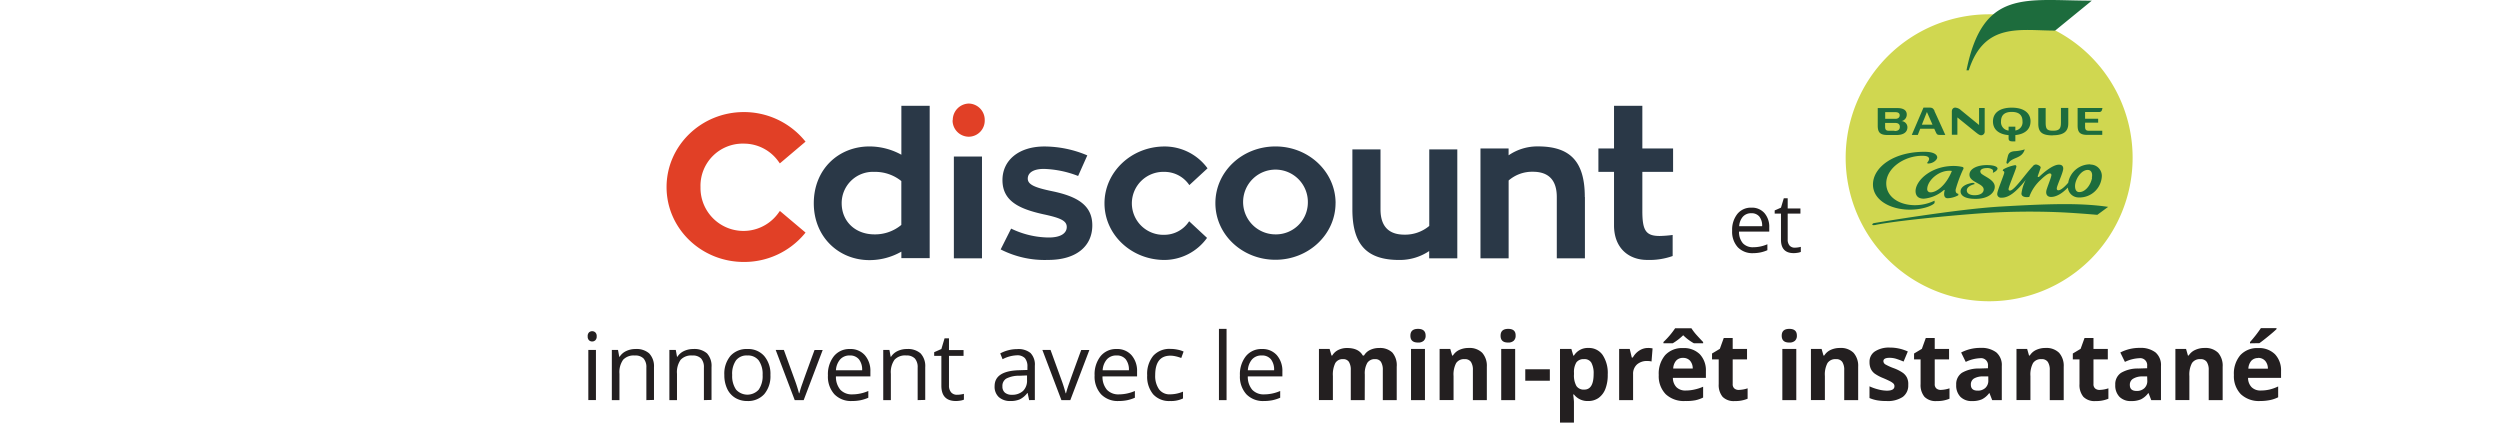<svg id="Calque_1" data-name="Calque 1" xmlns="http://www.w3.org/2000/svg" viewBox="0 0 640 108.19"><defs><style>.cls-1{fill:#fff}.cls-2{fill:#e14026}.cls-3{fill:#2a3847}.cls-4{fill:#231f20}.cls-5{fill:#d0d750}.cls-6{fill:#1d6c3d}</style></defs><title>MENU-MOBILECDP</title><path class="cls-1" d="M0 0h640v108.19H0z"/><path class="cls-2" d="M199.33 54.44a11 11 0 0 1-20-6.54 10.79 10.79 0 0 1 11.08-11.13 10.87 10.87 0 0 1 8.9 4.6l.33.46 6.58-5.57-.33-.39a20.16 20.16 0 0 0-15.47-7.18c-10.91 0-19.78 8.62-19.78 19.21s8.87 19.16 19.78 19.16a20.14 20.14 0 0 0 15.47-7.12l.33-.4-6.57-5.54z"/><path class="cls-3" d="M230.74 57.64V46.35a10.65 10.65 0 0 0-6.88-2.35 8 8 0 0 0-8.39 8c0 4.76 3.57 8 8.39 8a10.51 10.51 0 0 0 6.89-2.43M238 27.08v39h-7.25v-1.66a16.47 16.47 0 0 1-8.18 2.17c-7.82 0-14.24-5.9-14.24-14.55 0-8.8 6.42-14.55 14.24-14.55a17 17 0 0 1 8.18 2.12V27.08zm6.19 13h7.2v26.05h-7.2zm14.66 18.44a22.43 22.43 0 0 0 9.63 2.28c3.31 0 4.61-1.24 4.61-2.69 0-1.6-1.61-2.33-6-3.26-6.06-1.35-10.46-3.31-10.46-8.75 0-5.08 4.19-8.6 10.72-8.6a28.25 28.25 0 0 1 11 2.28L276 45.05a26.17 26.17 0 0 0-8.75-1.81c-2.74 0-4.14 1-4.14 2.49s1.71 2.28 6.21 3.21c6.52 1.35 10.31 3.62 10.31 8.75 0 5.33-4.09 8.85-11.29 8.85a24.72 24.72 0 0 1-12.17-2.69zM309 60.9a13.52 13.52 0 0 1-10.87 5.65c-8.49 0-15.38-6.47-15.38-14.5s6.89-14.55 15.38-14.55a13.59 13.59 0 0 1 11 5.59l-4.66 4.3A7.65 7.65 0 0 0 298.1 44a8.06 8.06 0 1 0 0 16.11 7.57 7.57 0 0 0 6.32-3.47zm25.81-8.9a8.29 8.29 0 1 0-8.29 8 8.17 8.17 0 0 0 8.29-8m7.09 0c0 8-6.89 14.5-15.38 14.5s-15.38-6.43-15.38-14.5 6.86-14.51 15.38-14.51S341.91 44 341.91 52m31.16-13.76v27.89h-7.2v-1.86a13.52 13.52 0 0 1-7.66 2.28c-8.23 0-12-3.83-12-12.95V38.24h7.2V53.6c0 4.35 2.12 6.47 6.11 6.47a9.62 9.62 0 0 0 6.37-2.23v-19.6zm32.67 12.2v15.69h-7.2V50.44c0-4.35-2.12-6.47-6.11-6.47a9.2 9.2 0 0 0-6.22 2.23v19.93H379V38h7.2v1.76a13 13 0 0 1 7.51-2.28c8.23 0 12 3.83 12 12.95M420.44 44v9.94c0 5 .83 6.47 4.45 6.47a29.64 29.64 0 0 0 3.31-.26v5.39a17.68 17.68 0 0 1-6.52 1c-4.71 0-8.49-3-8.49-8.85V44h-4v-6h4V27.08h7.25V38h7.87v6z"/><path class="cls-2" d="M243.91 30.76a4.21 4.21 0 0 1 4.09-4.25 4.17 4.17 0 0 1 4.09 4.25A4.12 4.12 0 0 1 248 35a4.17 4.17 0 0 1-4.14-4.19"/><path class="cls-4" d="M448.8 64.81a5.16 5.16 0 0 1-3.93-1.52 5.87 5.87 0 0 1-1.44-4.21 6.51 6.51 0 0 1 1.34-4.32 4.44 4.44 0 0 1 3.59-1.6 4.24 4.24 0 0 1 3.34 1.39 5.32 5.32 0 0 1 1.23 3.66v1.08h-7.74a4.46 4.46 0 0 0 1 3 3.46 3.46 0 0 0 2.67 1 9 9 0 0 0 3.59-.76v1.52a9 9 0 0 1-1.71.56 9.62 9.62 0 0 1-1.94.2zm-.46-10.22a2.78 2.78 0 0 0-2.16.88 4.07 4.07 0 0 0-.95 2.44h5.88a3.75 3.75 0 0 0-.72-2.47 2.53 2.53 0 0 0-2.05-.85zm11.13 8.81a5.49 5.49 0 0 0 .87-.07 5.58 5.58 0 0 0 .67-.14v1.3a3.13 3.13 0 0 1-.82.22 6.17 6.17 0 0 1-1 .09q-3.26 0-3.26-3.44v-6.67h-1.61v-.82l1.61-.71.72-2.4h1v2.6h3.26v1.32h-3.26v6.62a2.28 2.28 0 0 0 .48 1.56 1.68 1.68 0 0 0 1.34.54zM150.45 86.1a1.29 1.29 0 0 1 .33-1 1.21 1.21 0 0 1 1.63 0 1.27 1.27 0 0 1 .34 1 1.29 1.29 0 0 1-.34 1 1.19 1.19 0 0 1-1.63 0 1.32 1.32 0 0 1-.33-1zm2.11 16.32h-1.95V89.58h1.95zm12.91.01v-8.31a3.35 3.35 0 0 0-.71-2.34 2.91 2.91 0 0 0-2.24-.77 3.69 3.69 0 0 0-3 1.09 5.5 5.5 0 0 0-.94 3.6v6.74h-1.95V89.58h1.58l.32 1.76h.09a4 4 0 0 1 1.68-1.47 5.44 5.44 0 0 1 2.4-.52 4.88 4.88 0 0 1 3.49 1.12 4.76 4.76 0 0 1 1.23 3.53v8.38zm14.73 0v-8.31a3.35 3.35 0 0 0-.71-2.34 2.91 2.91 0 0 0-2.24-.77 3.69 3.69 0 0 0-3 1.09 5.5 5.5 0 0 0-.94 3.6v6.74h-1.95V89.58H173l.32 1.76h.09a4 4 0 0 1 1.68-1.47 5.44 5.44 0 0 1 2.4-.52 4.88 4.88 0 0 1 3.51 1.12 4.76 4.76 0 0 1 1.15 3.53v8.38zM197.23 96a7.09 7.09 0 0 1-1.58 4.9 5.57 5.57 0 0 1-4.37 1.76 5.79 5.79 0 0 1-3.06-.81 5.34 5.34 0 0 1-2.06-2.32 8.09 8.09 0 0 1-.73-3.54A7.07 7.07 0 0 1 187 91.1a5.55 5.55 0 0 1 4.36-1.75 5.43 5.43 0 0 1 4.28 1.79 7.05 7.05 0 0 1 1.59 4.86zm-9.79 0a6.1 6.1 0 0 0 1 3.75 3.91 3.91 0 0 0 5.79 0 6.07 6.07 0 0 0 1-3.76 6 6 0 0 0-1-3.72A3.48 3.48 0 0 0 191.3 91a3.42 3.42 0 0 0-2.88 1.25 6 6 0 0 0-.98 3.75zm16.01 6.43l-4.87-12.84h2.09l2.77 7.62a36.05 36.05 0 0 1 1.1 3.47h.09a26.2 26.2 0 0 1 .81-2.57q.69-2 3.08-8.51h2.09l-4.87 12.84zm14.64.23a5.9 5.9 0 0 1-4.49-1.73 6.71 6.71 0 0 1-1.65-4.82 7.45 7.45 0 0 1 1.53-4.93 5.08 5.08 0 0 1 4.11-1.83 4.84 4.84 0 0 1 3.82 1.59 6.09 6.09 0 0 1 1.41 4.19v1.23H214a5.09 5.09 0 0 0 1.14 3.43 4 4 0 0 0 3.05 1.17 10.34 10.34 0 0 0 4.1-.87v1.73a10.29 10.29 0 0 1-2 .64 11 11 0 0 1-2.2.2zM217.56 91a3.18 3.18 0 0 0-2.47 1 4.65 4.65 0 0 0-1.09 2.78h6.71a4.28 4.28 0 0 0-.81-2.78 2.89 2.89 0 0 0-2.34-1zm17.36 11.43v-8.31a3.35 3.35 0 0 0-.71-2.34A2.91 2.91 0 0 0 232 91a3.69 3.69 0 0 0-3 1.09 5.5 5.5 0 0 0-.94 3.6v6.74h-1.95V89.58h1.58l.32 1.76h.09a4 4 0 0 1 1.68-1.47 5.44 5.44 0 0 1 2.4-.52 4.88 4.88 0 0 1 3.49 1.12 4.76 4.76 0 0 1 1.19 3.53v8.38zm10.08-1.37a6.35 6.35 0 0 0 1-.08 6.45 6.45 0 0 0 .76-.16v1.49a3.56 3.56 0 0 1-.93.25 7 7 0 0 1-1.11.1q-3.73 0-3.73-3.93V91.1h-1.84v-.94l1.84-.81.82-2.74h1.13v3h3.73v1.49h-3.73v7.56a2.6 2.6 0 0 0 .55 1.78 1.92 1.92 0 0 0 1.51.62zm18.46 1.37l-.39-1.83H263a5.4 5.4 0 0 1-1.92 1.63 5.84 5.84 0 0 1-2.38.43 4.29 4.29 0 0 1-3-1 3.59 3.59 0 0 1-1.08-2.8q0-3.89 6.22-4.08l2.18-.07v-.8a3.26 3.26 0 0 0-.65-2.23 2.67 2.67 0 0 0-2.08-.72 8.48 8.48 0 0 0-3.63 1l-.6-1.49a9.14 9.14 0 0 1 2.08-.81 9 9 0 0 1 2.27-.29 4.89 4.89 0 0 1 3.4 1 4.26 4.26 0 0 1 1.11 3.27v8.77zm-4.39-1.37a4 4 0 0 0 2.85-1 3.68 3.68 0 0 0 1-2.79v-1.16l-1.95.08a7.08 7.08 0 0 0-3.35.72 2.17 2.17 0 0 0-1 2 2 2 0 0 0 .64 1.61 2.65 2.65 0 0 0 1.81.54zm12.65 1.37l-4.87-12.84h2.09l2.77 7.62a36.05 36.05 0 0 1 1.1 3.47h.09a26.2 26.2 0 0 1 .81-2.57q.69-2 3.08-8.51h2.09L274 102.43zm14.64.23a5.9 5.9 0 0 1-4.49-1.73 6.71 6.71 0 0 1-1.65-4.82 7.45 7.45 0 0 1 1.53-4.93 5.08 5.08 0 0 1 4.11-1.83 4.84 4.84 0 0 1 3.82 1.59 6.09 6.09 0 0 1 1.41 4.19v1.23h-8.85a5.09 5.09 0 0 0 1.14 3.43 4 4 0 0 0 3.05 1.17 10.34 10.34 0 0 0 4.1-.87v1.73a10.29 10.29 0 0 1-2 .64 11 11 0 0 1-2.17.2zM285.83 91a3.18 3.18 0 0 0-2.47 1 4.65 4.65 0 0 0-1.08 2.79H289a4.28 4.28 0 0 0-.82-2.82 2.89 2.89 0 0 0-2.35-.97zm13.7 11.66a5.48 5.48 0 0 1-4.32-1.72 7.06 7.06 0 0 1-1.53-4.86 7.28 7.28 0 0 1 1.55-5 5.59 5.59 0 0 1 4.42-1.76 8.78 8.78 0 0 1 1.85.2 6.1 6.1 0 0 1 1.5.48l-.6 1.65a9.15 9.15 0 0 0-1.41-.43 6.28 6.28 0 0 0-1.35-.17q-3.91 0-3.91 5a5.94 5.94 0 0 0 1 3.63 3.32 3.32 0 0 0 2.83 1.27 8.65 8.65 0 0 0 3.29-.69V102a7 7 0 0 1-3.32.66zm14.47-.23h-1.95V84.19H314zm9.56.23a5.9 5.9 0 0 1-4.49-1.73 6.71 6.71 0 0 1-1.65-4.82 7.45 7.45 0 0 1 1.53-4.93 5.08 5.08 0 0 1 4.11-1.83 4.84 4.84 0 0 1 3.82 1.59 6.09 6.09 0 0 1 1.41 4.19v1.23h-8.85a5.09 5.09 0 0 0 1.14 3.43 4 4 0 0 0 3.05 1.17 10.34 10.34 0 0 0 4.1-.87v1.73a10.29 10.29 0 0 1-2 .64 11 11 0 0 1-2.17.2zM323 91a3.18 3.18 0 0 0-2.47 1 4.65 4.65 0 0 0-1.08 2.79h6.72a4.28 4.28 0 0 0-.82-2.82A2.89 2.89 0 0 0 323 91zm26.37 11.43h-3.57v-7.65a3.85 3.85 0 0 0-.47-2.13 1.67 1.67 0 0 0-1.49-.71 2.16 2.16 0 0 0-2 1 6.61 6.61 0 0 0-.62 3.32v6.16h-3.57V89.33h2.73l.48 1.68h.2a3.63 3.63 0 0 1 1.52-1.41 5 5 0 0 1 2.29-.51q2.94 0 4 1.92h.32a3.54 3.54 0 0 1 1.55-1.42 5.18 5.18 0 0 1 2.31-.5 4.57 4.57 0 0 1 3.37 1.14 5 5 0 0 1 1.14 3.66v8.54H354v-7.65a3.85 3.85 0 0 0-.47-2.13 1.67 1.67 0 0 0-1.49-.71 2.23 2.23 0 0 0-2 .94 5.32 5.32 0 0 0-.65 3zm11.69-16.49q0-1.75 1.95-1.75t1.95 1.75a1.7 1.7 0 0 1-.49 1.29 2 2 0 0 1-1.46.46q-1.95.01-1.95-1.75zm3.73 16.49h-3.57v-13.1h3.57zm15.84 0h-3.57v-7.65a3.68 3.68 0 0 0-.5-2.13 1.83 1.83 0 0 0-1.61-.71 2.41 2.41 0 0 0-2.17 1 6.21 6.21 0 0 0-.67 3.32v6.16h-3.57V89.33h2.73l.48 1.68h.2a3.78 3.78 0 0 1 1.65-1.44 5.61 5.61 0 0 1 2.38-.49 4.58 4.58 0 0 1 3.47 1.24 5 5 0 0 1 1.18 3.57zm3.52-16.49q0-1.75 1.95-1.75t1.9 1.75a1.7 1.7 0 0 1-.49 1.29 2 2 0 0 1-1.46.46q-1.9.01-1.9-1.75zm3.73 16.49h-3.57v-13.1h3.57zm2.59-4.97v-2.93h6.29v2.93zm16.08 5.2a4.35 4.35 0 0 1-3.62-1.68h-.19q.19 1.64.19 1.9v5.31h-3.57V89.33h2.91l.5 1.7h.16a4.13 4.13 0 0 1 3.71-1.95 4.25 4.25 0 0 1 3.63 1.79 8.29 8.29 0 0 1 1.31 5 9.83 9.83 0 0 1-.58 3.63 5.11 5.11 0 0 1-1.75 2.36 4.49 4.49 0 0 1-2.7.8zm-1.05-10.72a2.26 2.26 0 0 0-1.93.81 4.68 4.68 0 0 0-.63 2.69v.39a5.52 5.52 0 0 0 .63 3 2.24 2.24 0 0 0 2 .91q2.4 0 2.4-4a5.66 5.66 0 0 0-.59-2.9 2 2 0 0 0-1.89-.9zm16.35-2.86a5.76 5.76 0 0 1 1.21.11l-.27 3.35a4.09 4.09 0 0 0-1.05-.12 3.79 3.79 0 0 0-2.67.88 3.18 3.18 0 0 0-1 2.46v6.67h-3.57v-13.1h2.71l.53 2.2h.26a4.93 4.93 0 0 1 1.65-1.78 4.06 4.06 0 0 1 2.2-.67zm9.52 13.58a6.76 6.76 0 0 1-4.95-1.75 6.61 6.61 0 0 1-1.78-4.91 7.27 7.27 0 0 1 1.65-5.09 5.86 5.86 0 0 1 4.55-1.8 5.77 5.77 0 0 1 4.32 1.58 6 6 0 0 1 1.55 4.31v1.73h-8.45a3.44 3.44 0 0 0 .9 2.38 3.17 3.17 0 0 0 2.37.86 9.83 9.83 0 0 0 2.24-.25A11.2 11.2 0 0 0 436 99v2.77a8.39 8.39 0 0 1-2 .7 12.63 12.63 0 0 1-2.63.19zm2.27-14.78a12.41 12.41 0 0 1-2.74-2.06 14.5 14.5 0 0 1-2.68 2.06h-2.38v-.32a20.67 20.67 0 0 0 3-3.53H433a13.33 13.33 0 0 0 1.26 1.66q.9 1 1.74 1.87v.32zm-2.78 3.74a2.27 2.27 0 0 0-1.78.72 3.34 3.34 0 0 0-.74 2h5a3 3 0 0 0-.69-2 2.34 2.34 0 0 0-1.78-.72zm14.28 8.2a7.75 7.75 0 0 0 2.25-.41v2.66a8 8 0 0 1-3.28.6 4 4 0 0 1-3.12-1.08 4.72 4.72 0 0 1-1-3.25V92h-1.71v-1.5l2-1.2 1-2.77h2.29v2.79h3.67V92h-3.67v6.32a1.4 1.4 0 0 0 .43 1.13 1.68 1.68 0 0 0 1.14.37zm10.98-13.88q0-1.75 1.95-1.75t1.93 1.75a1.7 1.7 0 0 1-.49 1.29 2 2 0 0 1-1.46.46q-1.93.01-1.93-1.75zm3.73 16.49h-3.57v-13.1h3.57zm15.84 0h-3.57v-7.65a3.68 3.68 0 0 0-.5-2.13 1.83 1.83 0 0 0-1.61-.71 2.41 2.41 0 0 0-2.17 1 6.21 6.21 0 0 0-.67 3.32v6.16h-3.57V89.33h2.73l.48 1.68h.2a3.78 3.78 0 0 1 1.65-1.44 5.61 5.61 0 0 1 2.38-.49 4.58 4.58 0 0 1 3.47 1.24 5 5 0 0 1 1.18 3.57zm12.82-3.89a3.61 3.61 0 0 1-1.4 3.07 6.92 6.92 0 0 1-4.19 1.05 13.16 13.16 0 0 1-2.44-.19 9.22 9.22 0 0 1-1.89-.57v-3a12.46 12.46 0 0 0 2.24.79 9.09 9.09 0 0 0 2.2.32q1.95 0 1.95-1.13a.94.94 0 0 0-.26-.69 3.74 3.74 0 0 0-.89-.6q-.63-.33-1.69-.78a10.6 10.6 0 0 1-2.22-1.17 3.3 3.3 0 0 1-1-1.24 4.08 4.08 0 0 1-.32-1.72 3.11 3.11 0 0 1 1.35-2.7 6.59 6.59 0 0 1 3.84-1 10.89 10.89 0 0 1 4.61 1l-1.08 2.58q-1-.42-1.84-.69a5.78 5.78 0 0 0-1.75-.27q-1.58 0-1.58.86a1 1 0 0 0 .51.83 13.86 13.86 0 0 0 2.23 1 10.37 10.37 0 0 1 2.25 1.16 3.43 3.43 0 0 1 1.05 1.24 3.82 3.82 0 0 1 .32 1.85zm8.31 1.28a7.75 7.75 0 0 0 2.25-.41v2.66a8 8 0 0 1-3.28.6 4 4 0 0 1-3.12-1.08 4.72 4.72 0 0 1-1-3.25V92H490v-1.5l2-1.2 1-2.77h2.29v2.79h3.67V92h-3.67v6.32a1.4 1.4 0 0 0 .43 1.13 1.69 1.69 0 0 0 1.1.37zm13.18 2.61l-.69-1.78h-.09a5.28 5.28 0 0 1-1.86 1.58 6 6 0 0 1-2.49.44 4 4 0 0 1-3-1.08 4.14 4.14 0 0 1-1.08-3.07 3.46 3.46 0 0 1 1.46-3.08 8.45 8.45 0 0 1 4.4-1.1l2.27-.07v-.57a1.78 1.78 0 0 0-2-2 9.29 9.29 0 0 0-3.69.95l-1.18-2.41a10.65 10.65 0 0 1 5-1.18 6.25 6.25 0 0 1 4 1.15 4.24 4.24 0 0 1 1.41 3.49v8.73zm-1-6.07h-1.38a4.43 4.43 0 0 0-2.32.56 1.77 1.77 0 0 0-.76 1.57q0 1.51 1.73 1.51a2.75 2.75 0 0 0 2-.71 2.51 2.51 0 0 0 .74-1.9zm19.31 6.07h-3.57v-7.65a3.68 3.68 0 0 0-.5-2.13 1.83 1.83 0 0 0-1.61-.71 2.41 2.41 0 0 0-2.17 1 6.21 6.21 0 0 0-.67 3.32v6.16h-3.57V89.33h2.73l.48 1.68h.2a3.78 3.78 0 0 1 1.65-1.44 5.61 5.61 0 0 1 2.38-.49 4.58 4.58 0 0 1 3.47 1.24 5 5 0 0 1 1.18 3.57zm9.19-2.61a7.75 7.75 0 0 0 2.25-.41v2.66a8 8 0 0 1-3.28.6 4 4 0 0 1-3.12-1.08 4.72 4.72 0 0 1-1-3.25V92h-1.71v-1.5l2-1.2 1-2.77h2.29v2.79h3.67V92h-3.67v6.32a1.4 1.4 0 0 0 .43 1.13 1.69 1.69 0 0 0 1.14.37zm13.22 2.61l-.69-1.78h-.09a5.28 5.28 0 0 1-1.86 1.58 6 6 0 0 1-2.49.44 4 4 0 0 1-3-1.08 4.14 4.14 0 0 1-1.08-3.07 3.46 3.46 0 0 1 1.49-3.08 8.45 8.45 0 0 1 4.4-1.1l2.27-.07v-.57a1.78 1.78 0 0 0-2-2 9.29 9.29 0 0 0-3.69.95l-1.18-2.41a10.65 10.65 0 0 1 5-1.18 6.25 6.25 0 0 1 4 1.15 4.24 4.24 0 0 1 1.41 3.49v8.73zm-1.05-6.07h-1.38A4.43 4.43 0 0 0 546 97a1.77 1.77 0 0 0-.76 1.57q0 1.51 1.73 1.51a2.75 2.75 0 0 0 2-.71 2.51 2.51 0 0 0 .74-1.9zm19.33 6.07h-3.57v-7.65a3.68 3.68 0 0 0-.5-2.13 1.83 1.83 0 0 0-1.61-.71 2.41 2.41 0 0 0-2.17 1 6.21 6.21 0 0 0-.67 3.32v6.16h-3.58V89.33h2.73l.48 1.68h.2a3.78 3.78 0 0 1 1.69-1.44 5.61 5.61 0 0 1 2.38-.49 4.58 4.58 0 0 1 3.47 1.24 5 5 0 0 1 1.15 3.57zm9.6.23a6.76 6.76 0 0 1-4.95-1.75 6.61 6.61 0 0 1-1.77-4.91 7.27 7.27 0 0 1 1.65-5.09 5.86 5.86 0 0 1 4.55-1.8 5.77 5.77 0 0 1 4.32 1.58 6 6 0 0 1 1.55 4.31v1.73h-8.45a3.44 3.44 0 0 0 .9 2.38 3.17 3.17 0 0 0 2.37.86 9.83 9.83 0 0 0 2.24-.25 11.2 11.2 0 0 0 2.2-.79v2.77a8.39 8.39 0 0 1-2 .7 12.63 12.63 0 0 1-2.61.26zm-.5-11a2.27 2.27 0 0 0-1.78.72 3.34 3.34 0 0 0-.74 2h5a3 3 0 0 0-.69-2 2.34 2.34 0 0 0-1.79-.76zm-2.1-3.77v-.32a33 33 0 0 0 2.79-3.57h4v.25q-.61.61-2.08 1.81t-2.3 1.79z"/><path class="cls-5" d="M545.95 40.39a36.73 36.73 0 1 1-36.73-36.73 36.73 36.73 0 0 1 36.73 36.73"/><path class="cls-6" d="M479.66 57.65c-.35 0-.59-.24 0-.52 0 0 21.08-3.6 32.62-4.26s20.17-1 27.4.09L536.91 55s-5.88-.53-10.52-.7a182.79 182.79 0 0 0-19.73.34c-8.15.61-20.89 1.85-26.35 2.9a1.87 1.87 0 0 1-.65.09m13.75-16.01v.13c0 .09.05.12.18.11 1.35 0 2.34-1 2.34-1.57s-.63-1.43-3.28-1.43c-7.78 0-12.8 3.79-13.15 7.9-.46 5.43 7.06 8.16 13.44 6.37 1.46-.41 2.29-1 2.3-1.2a2 2 0 0 0 0-.56 11.67 11.67 0 0 1-1.34.55c-5.19 1.77-11.4-.41-11-5.42.31-3.61 4.66-6.65 9.29-6.62a6.16 6.16 0 0 1 .75.06c.66.11.92.42.91.76a1.44 1.44 0 0 1-.51.92"/><path class="cls-6" d="M502.58 43.38c.15-.31.1-.56-.2-.64a10.33 10.33 0 0 0-1.69-.24c-6-.26-10.2 3.53-10.31 6.36 0 1.19.59 2 2.11 2a8.9 8.9 0 0 0 5-2.09c.34-.27.38-.15.33.05-.25 1-.16 1.89.74 1.93a6.16 6.16 0 0 0 2.74-.75s.09-.15 0-.41c-.55 0-.76-.57-.62-1.19a34.21 34.21 0 0 1 1.86-5m-8.38 5.84a.8.8 0 0 1-.79-.91c.09-2.22 3.17-5 6.31-4.57-1.47 3.71-4 5.55-5.52 5.48m16.04-5.09c0 .08.07.09.17 0 .47-.21 1-.64 1-1s-.58-.81-2.27-.88c-2.68-.12-4.92.84-4.92 2.45 0 2 3.64 2.19 3.64 3.8 0 .79-.75 1.45-2.32 1.46-1.07 0-2-.39-2-1.24 0-.54.44-1.2 2.06-1.63-.23-.29-.34-.33-.65-.29-1.87.31-2.95 1.12-3 2.09s.79 2 3.83 2c3.42 0 4.92-1.65 4.92-3.1 0-1.63-2.26-2.47-3.25-3.21a.93.93 0 0 1-.45-.7c0-.43.45-.86 1.68-.88a2.28 2.28 0 0 1 1.42.38.57.57 0 0 1 .09.71zm24.96-2.08a5.68 5.68 0 0 0-5.7 4.71c-2.14 2.49-3.09 2.18-2.9 1.27.24-1.07 1.59-3.84 1.63-4.89 0-.59-.32-1-1.06-1-1.22-.06-3.21 1.3-5 3-.32.29-.56.15-.44-.16.28-.79.43-1.21.7-2 .06-.18 0-.26-.06-.35a1.82 1.82 0 0 0-1.08-.54 1 1 0 0 0-.86.47c-1.58 1.55-4.75 6.26-5.84 6.21-.19 0-.36-.07-.36-.37 0-.65 2-5.25 2-5.78a.32.32 0 0 0-.33-.36 9.67 9.67 0 0 0-3 1.06 1 1 0 0 0-.15.43c.23 0 .48.14.35.6-.3 1.06-1.74 4.46-1.76 5.19a.93.93 0 0 0 1 1.05c1.89.08 3.82-1.44 6.29-4.55a10.6 10.6 0 0 0-1.1 3.49c0 .85 1.09 1 1.77.89.23 0 .25 0 .33-.31a10.9 10.9 0 0 1 2.83-4.1c.85-.83 1.87-1.66 2.36-1.64a.42.42 0 0 1 .36.57c-.17.83-.78 2.26-1.18 3.5s.14 1.91 1 1.95c1.23.06 2.81-.71 4.41-2.4a2.78 2.78 0 0 0 2.76 2.54 5.72 5.72 0 0 0 5.94-5.42 2.9 2.9 0 0 0-3-3m.51 3.37c-.41 2.13-1.93 3.74-3.32 3.67-.89 0-1.17-1-1-2.1.33-1.75 1.77-3.63 3.25-3.56.8 0 1.27.81 1 2m-21.61-3.62c-.22-.07-.29-.1-.22-.46s.22-1 .35-1.51c.19-.7.57-1.09 1.64-1.21a10.3 10.3 0 0 0 2.67-.47c-.76 2.53-3.21 1.85-4.31 3.67zM486.81 31a1.7 1.7 0 0 0 1.32-1.67c0-1.19-1-1.66-2.38-1.66h-5.05v4.47c0 1.62.48 2.42 2.47 2.42h2.36c1.83 0 2.77-.77 2.77-2a1.59 1.59 0 0 0-1.49-1.56m-4.2-2.29h2.59c.8 0 1.12.32 1.12.81s-.37.9-1.09.9h-2.62zm2.39 4.76h-1.47c-.72 0-.94-.33-.94-1v-1h2.56c.64 0 1.21.22 1.21 1s-.53 1.07-1.36 1.07m53.22-5.9h-6.35v4.47c0 1.62.48 2.42 2.47 2.42h3.84v-1.06h-3.46c-.72 0-.94-.33-.94-1V31.4h3.35v-1h-3.35v-1.72h3.53c.54 0 .78-.19.91-1m-42.96.75c-.32-.65-.56-.88-1.3-.88h-1.55l-3 7h1.54l.63-1.59h3.59l.37.82c.32.69.45.76 1.16.76h1.3s-2.48-5.48-2.78-6.1M492 31.91l1.29-3.24 1.43 3.24zm14.64.09L502 28.21a2.35 2.35 0 0 0-1.46-.66c-.55 0-.87.44-.87 1v5.95h1.42v-4.44l4.76 3.85c.7.55 1 .72 1.35.72a.92.92 0 0 0 .88-1v-5.99h-1.44zm13.18-.91c0-2.15-1.7-3.53-4.81-3.53s-4.81 1.35-4.81 3.53c0 2 1.41 3.28 4 3.5v.85c0 .52.31.75.91.75h.82v-1.61c2.51-.25 3.88-1.53 3.88-3.49m-3.88 2.33v-1h-1.73v1a2.15 2.15 0 0 1-1.94-2.35c0-1.54.85-2.42 2.75-2.42s2.75.86 2.75 2.42a2.11 2.11 0 0 1-1.82 2.33m9.54 1.23c2.83 0 4-1 4-3v-4h-1.88v3.72c0 1.54-.38 2.11-2 2.11s-1.91-.46-1.91-2.11v-3.69h-1.89v4c0 2.19 1 3 3.69 3m.63-26.83L535.5.17C518.63.17 507.64-3 503.42 18h.58c4-12.4 13.2-10.17 22.12-10.17"/></svg>